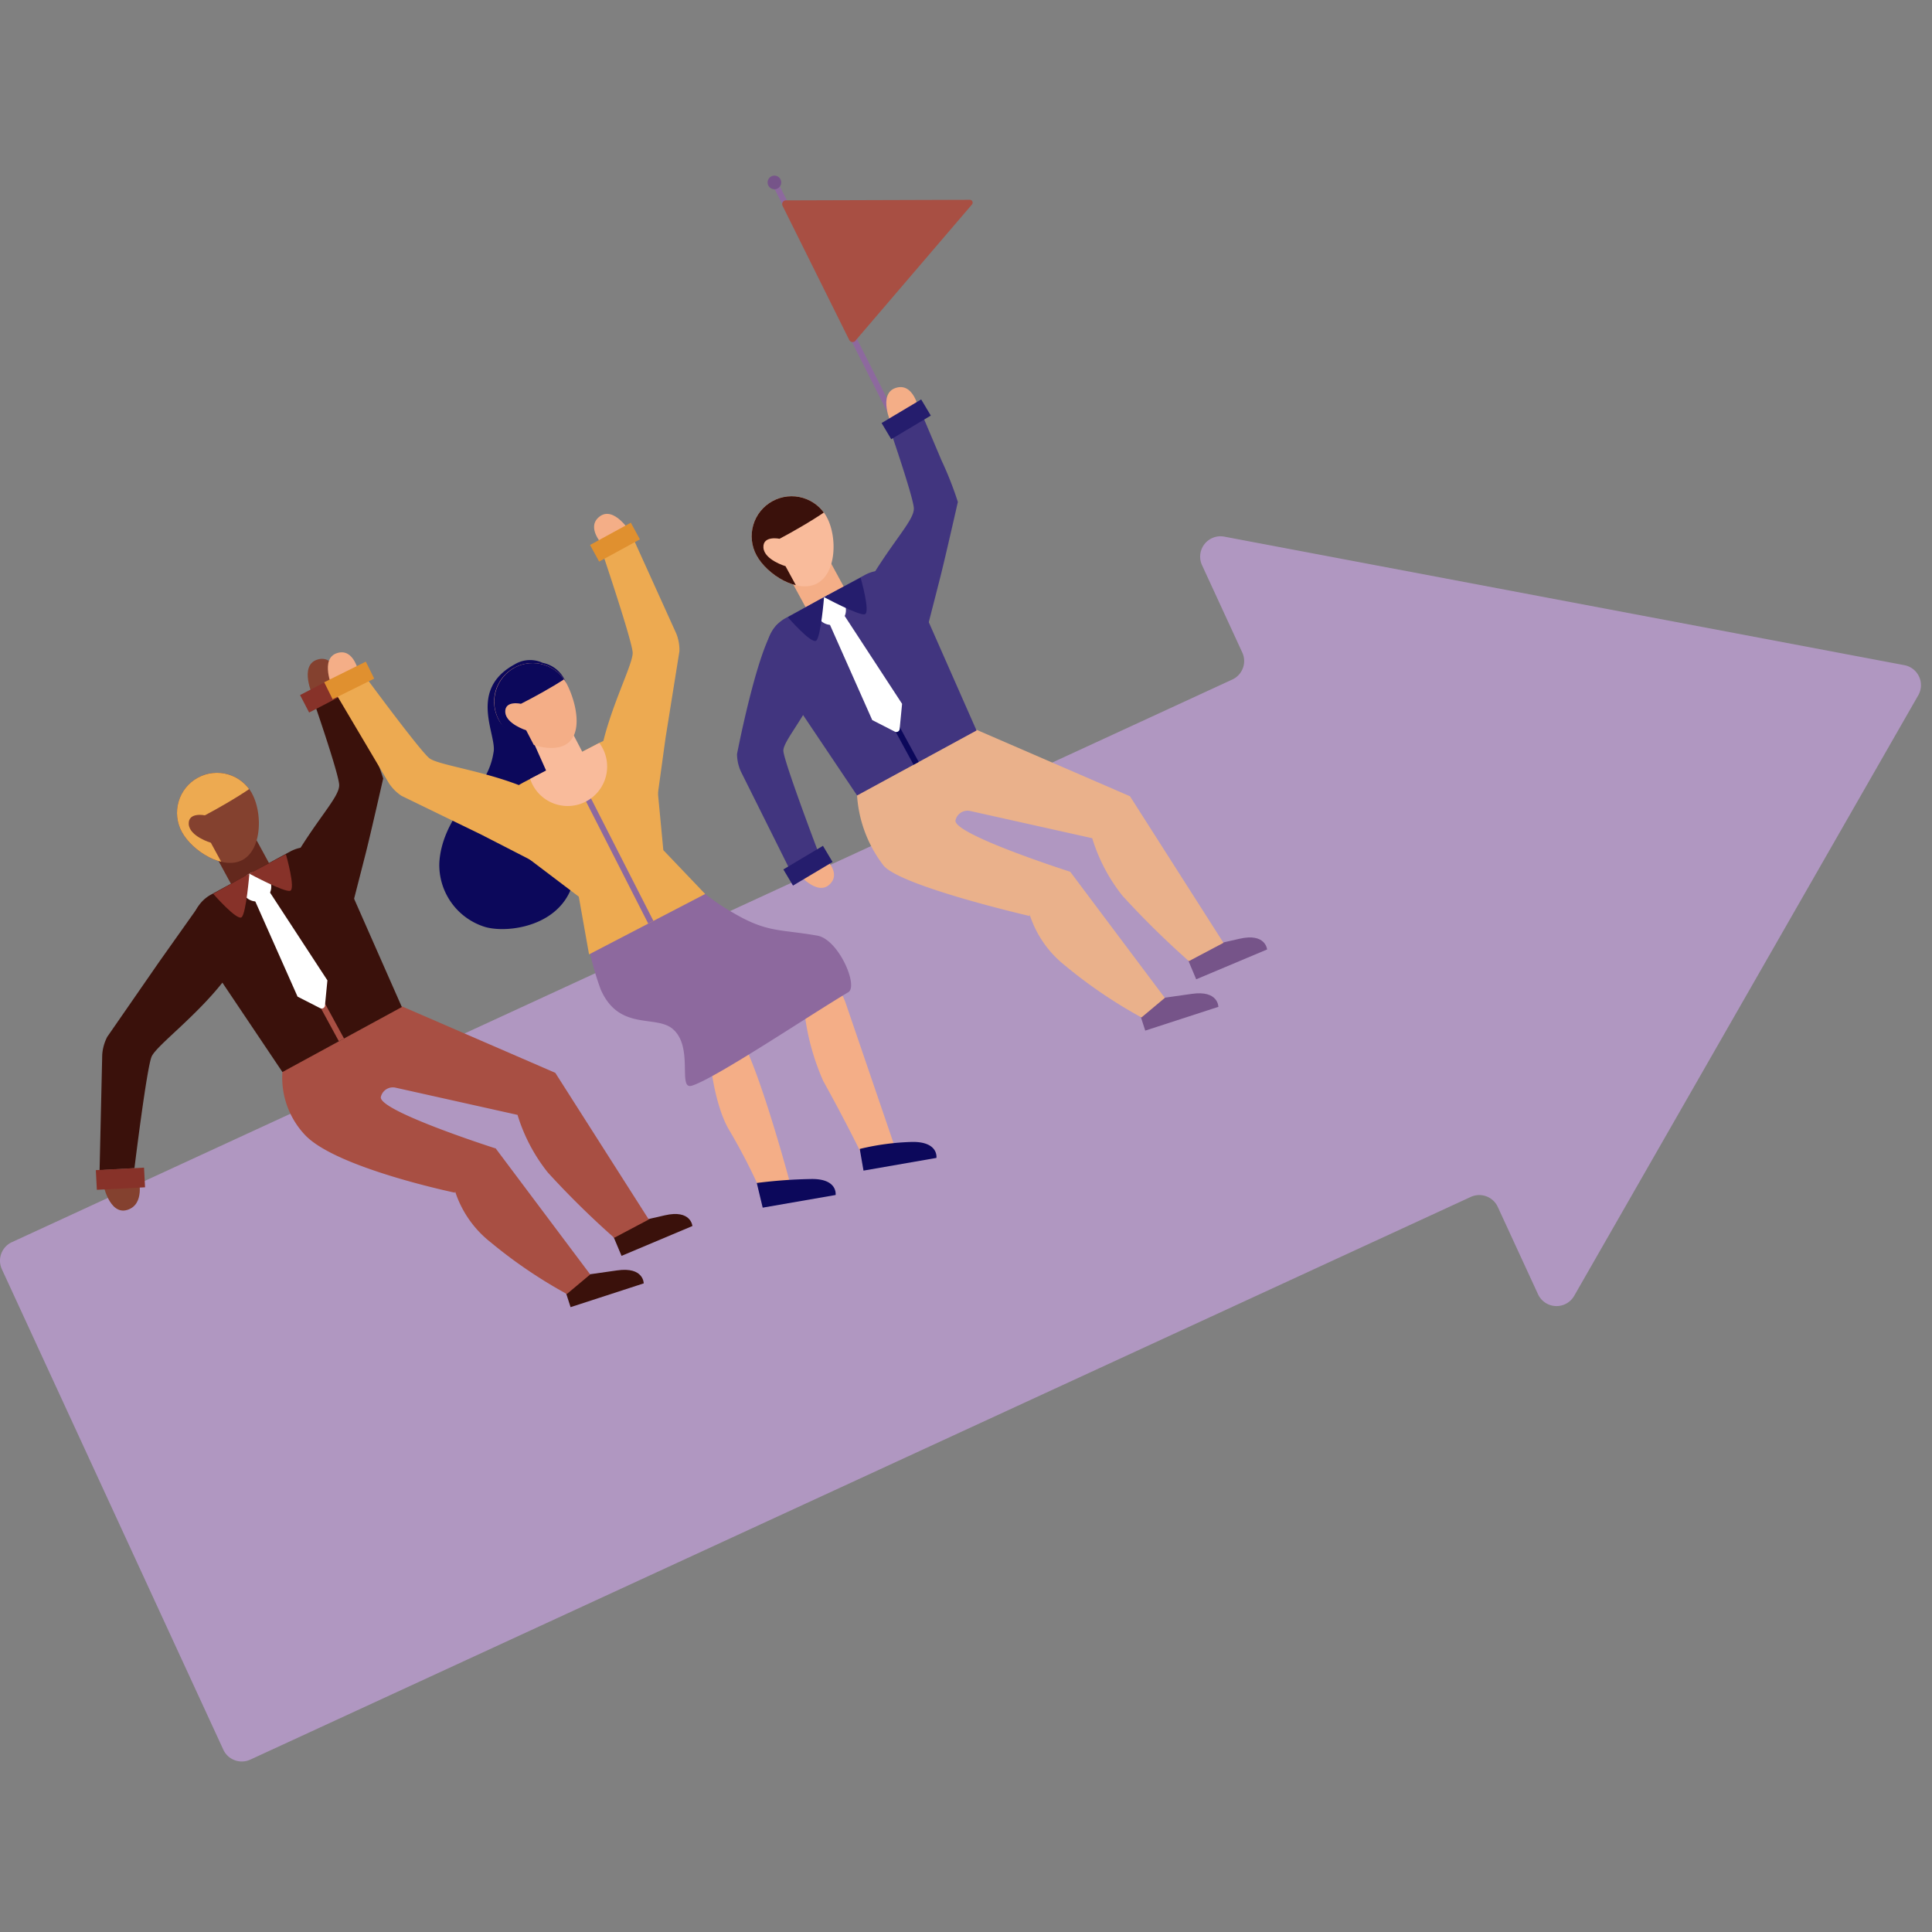 <svg xmlns="http://www.w3.org/2000/svg" xmlns:xlink="http://www.w3.org/1999/xlink" width="165" height="165" viewBox="0 0 165 165"><rect x="0" y="0" width="165" height="165" fill="#808080" stroke="none"/><defs><clipPath id="a"><rect width="164.057" height="135.437" fill="none"/></clipPath><clipPath id="b"><path d="M21.884,47.571l-6.76,3.677a3.106,3.106,0,0,0-1.095,4.458l7.186,10.7,10.2-5.552L26.208,49.045a3.1,3.1,0,0,0-4.325-1.474" transform="translate(-13.502 -47.192)" fill="none"/></clipPath><clipPath id="d"><path d="M14.224,42.389a3.413,3.413,0,0,0-1.368,4.63c.9,1.656,3.53,3.29,5.187,2.389s1.711-4,.809-5.651a3.41,3.41,0,0,0-4.628-1.367" transform="translate(-12.44 -41.973)" fill="none"/></clipPath><clipPath id="f"><path d="M43.854,39.907l-6.57,3.419c-1.56.812-3.429,2.838-2.476,4.317L42,53.09l.876,4.932,9.916-5.161L49.22,49.117l-.774-8.147a2.792,2.792,0,0,0-2.711-1.507,4.134,4.134,0,0,0-1.881.444" transform="translate(-34.549 -39.463)" fill="none"/></clipPath><clipPath id="h"><path d="M36.5,34.634a3.314,3.314,0,0,0-1.4,4.43c.832,1.7,3.331,3.372,4.949,2.391,1.552-.94,1.718-3.814.88-5.424a3.282,3.282,0,0,0-4.43-1.4" transform="translate(-34.744 -34.262)" fill="none"/></clipPath><clipPath id="j"><path d="M62.276,28.132l-6.76,3.678a3.1,3.1,0,0,0-1.094,4.457l7.185,10.7,10.2-5.552L66.6,29.606a3.1,3.1,0,0,0-4.325-1.474" transform="translate(-53.895 -27.754)" fill="none"/></clipPath><clipPath id="l"><path d="M54.615,22.951a3.412,3.412,0,0,0-1.367,4.63c.9,1.656,3.53,3.29,5.186,2.389s1.712-4,.81-5.651a3.408,3.408,0,0,0-4.63-1.367" transform="translate(-52.832 -22.534)" fill="none"/></clipPath></defs><g transform="translate(5671 -2388)"><g transform="translate(-5671 2403)"><path d="M54.278.651l12.13,24,.445-.226L54.722.426Z" transform="translate(11.675 0.092)" fill="#8d699e"/><g transform="translate(0 0)"><g clip-path="url(#a)"><path d="M65.051,16.7s-.437-2.278-1.968-1.762S62.718,18,62.718,18Z" transform="translate(13.399 3.197)" fill="#f4ae87"/><path d="M40.184,42.964c1.6-3.572,1.916-4.243,1.662-6.306A2.679,2.679,0,0,0,39.7,34.284a2.541,2.541,0,0,0-2.373.125c-4.072,2.208-1.476,6.1-1.823,7.548A6.055,6.055,0,0,1,34.33,44.7c-1.722,1.877-3.306,4.1-3.45,6.66a5.537,5.537,0,0,0,3.937,5.492c2.216.615,7.664-.256,7.694-5.38.029-4.77-3.111-6.767-2.327-8.512" transform="translate(6.641 7.323)" fill="#0c085b"/><path d="M162.641,36.356,104.557,25.379a1.739,1.739,0,0,0-1.9,2.436l3.439,7.461a1.738,1.738,0,0,1-.852,2.306L1.011,85.636A1.74,1.74,0,0,0,.16,87.944l18.911,41.03a1.738,1.738,0,0,0,2.306.852L125.608,81.77a1.738,1.738,0,0,1,2.306.852l3.439,7.459a1.739,1.739,0,0,0,3.088.137l29.386-51.29a1.738,1.738,0,0,0-1.186-2.572" transform="translate(0 5.452)" fill="#b097c1"/><rect width="3.701" height="3.869" transform="translate(18.583 58.384) rotate(-28.55)" fill="#63281d"/><path d="M43.062,74.757l.758,1.8,6.052-2.548s-.111-1.436-2.362-.913-3.287.749-3.287.749Z" transform="translate(9.262 15.698)" fill="#3a110b"/><path d="M10.283,70.513s.571,2.187-.976,2.654-2.074-2.283-2.074-2.283Z" transform="translate(1.556 15.167)" fill="#84412f"/><path d="M39.61,78.236l.6,1.857,6.246-2.03s.011-1.44-2.277-1.107-3.338.469-3.338.469Z" transform="translate(8.52 16.542)" fill="#3a110b"/><path d="M43.3,64.11,30.211,58.437l-6.2,3.4-4.756-3.67c-.39,1.605.733,5.569.74,5.875A7.139,7.139,0,0,0,21.908,69.4c2.638,2.841,12.908,4.966,12.908,4.966-.7.055,3.382-3.8,3.382-3.8s-9.919-3.171-9.8-4.378a1.057,1.057,0,0,1,1.209-.821l10.468,2.335a14.836,14.836,0,0,0,2.585,4.917,74.718,74.718,0,0,0,5.67,5.582l2.954-1.564Z" transform="translate(4.124 12.513)" fill="#a84f43"/><path d="M15.441,51.366c2.478,2.2,5.4,1.915,2.548,5.847-2.394,3.305-6.128,6-6.547,6.98s-1.465,9.524-1.465,9.524L7,73.887l.225-9.856a3.919,3.919,0,0,1,.425-1.524L12.1,56.081Z" transform="translate(1.505 11.049)" fill="#3a110b"/><rect width="4.122" height="1.682" transform="translate(8.184 84.934) rotate(-2.974)" fill="#873229"/><path d="M25.554,55.791c-3.2-.853-7.43-.3-5.032-4.524,2.247-3.954,4.248-5.812,4.182-6.874s-2.3-7.483-2.3-7.483l2.586-1.492,2.085,4.916a29.3,29.3,0,0,1,1.389,3.532s-1.077,4.752-1.481,6.345c-.38,1.5-1.429,5.579-1.429,5.579" transform="translate(4.262 7.618)" fill="#3a110b"/><path d="M21.884,47.57l-6.76,3.678a3.1,3.1,0,0,0-1.095,4.457l7.186,10.7,10.2-5.552L26.208,49.044a3.106,3.106,0,0,0-4.325-1.474" transform="translate(2.904 10.151)" fill="#3a110b"/></g></g><g transform="translate(16.407 57.343)"><g clip-path="url(#b)"><rect width="0.499" height="19.066" transform="translate(4.286 1.426) rotate(-28.55)" fill="#a84f43"/></g></g><g transform="translate(0 0)"><g clip-path="url(#a)"><path d="M18.492,49.354l-1.072.583L21.666,59.5l1.928.984a.284.284,0,0,0,.412-.225l.209-2.147Z" transform="translate(3.747 10.616)" fill="#fff"/><path d="M19.361,49.594a1.265,1.265,0,1,1-1.716-.507,1.265,1.265,0,0,1,1.716.507" transform="translate(3.653 10.525)" fill="#fff"/><path d="M18.075,49.06s-.272,3.379-.661,3.719-2.429-2-2.429-2Z" transform="translate(3.223 10.553)" fill="#873229"/><path d="M17.525,49.355s2.985,1.608,3.482,1.465-.36-3.124-.36-3.124Z" transform="translate(3.77 10.259)" fill="#873229"/><path d="M18.853,43.756c.9,1.656.844,4.751-.81,5.653s-4.286-.734-5.186-2.39a3.413,3.413,0,1,1,6-3.263" transform="translate(2.676 9.028)" fill="#84412f"/></g></g><g transform="translate(15.116 51.001)"><g clip-path="url(#d)"><path d="M16.66,49.792l-.885-1.626s-1.825-.538-1.887-1.591,1.379-.75,1.379-.75,5.8-3.043,5.812-4.216c.006-.925-6.862-.767-7.6-.239s-3.344,4.883-3.09,5.7,3.847,2.377,3.847,2.377Z" transform="translate(-12.884 -42.194)" fill="#edaa51"/></g></g><g transform="translate(0 0)"><g clip-path="url(#a)"><path d="M24.386,35.8s-.437-2.278-1.968-1.762-.365,3.063-.365,3.063Z" transform="translate(4.652 7.305)" fill="#84412f"/><rect width="4.122" height="1.682" transform="translate(25.627 44.36) rotate(-27.404)" fill="#873229"/><path d="M51.491,68.532a50.1,50.1,0,0,1,2.663,5.126l2.515-.786S53.41,60.749,51.909,60.044a4.448,4.448,0,0,0-1.836-.06c-.548,1.523.146,6.334,1.418,8.547" transform="translate(10.73 12.89)" fill="#f4ae87"/><path d="M63.364,60.3a5.336,5.336,0,0,0-1.858-2.5l-11.34-6.5-4.8,1.177L41.7,48.005c-.713,1.422-.516,5.382-.575,5.67,0,0,7.06,5.651,7.422,3.817.124-.635,1.07-.679,1.311-.51L59.845,61a20.32,20.32,0,0,0,1.619,6c1.888,3.4,3.184,6.061,3.184,6.061l2.977-.293Z" transform="translate(8.846 10.326)" fill="#f4ae87"/><path d="M60.427,68.514l.322,1.852,6.227-1.084s.207-1.371-2.018-1.366a21.3,21.3,0,0,0-4.531.6" transform="translate(12.998 14.608)" fill="#0c085b"/><path d="M25.691,35.3s-.38-2.2-1.863-1.73-.406,2.942-.406,2.942Z" transform="translate(4.957 7.207)" fill="#f4ae87"/><path d="M53.191,70.862l.505,2.107,6.227-1.081s.207-1.371-2.018-1.366a42.079,42.079,0,0,0-4.715.34" transform="translate(11.441 15.169)" fill="#0c085b"/><path d="M41.345,51.465c1.041-3.016,3.337-4.491-.906-6.449-3.566-1.645-7.97-2.148-8.783-2.77s-5.718-7.3-5.718-7.3l-2.582,1.261L28.19,44.37a3.79,3.79,0,0,0,1.075,1.079l6.769,3.29Z" transform="translate(5.024 7.517)" fill="#edaa51"/><rect width="3.966" height="1.619" transform="matrix(0.896, -0.444, 0.444, 0.896, 27.688, 43.267)" fill="#e0902f"/><path d="M42.574,26.519S40.991,24.944,42.226,24s2.642,1.355,2.642,1.355Z" transform="translate(8.981 5.114)" fill="#f4ae87"/><path d="M46.977,48.565c-3.068-.879-5.593.156-4.761-4.444.7-3.864,2.814-7.758,2.77-8.781s-2.7-8.874-2.7-8.874l2.514-1.39,3.913,8.644a3.774,3.774,0,0,1,.267,1.5l-1.19,7.432Z" transform="translate(9.046 5.394)" fill="#edaa51"/><rect width="3.967" height="1.62" transform="translate(50.392 31.541) rotate(-28.622)" fill="#e0902f"/><path d="M51.38,50.49,41.126,53.141a24.9,24.9,0,0,0,1.329,5.5c1.553,3.548,4.657,2.168,6.111,3.343,1.883,1.525.429,5.253,1.668,4.88,1.993-.6,10.158-6.083,13.365-7.981.893-.529-.83-4.519-2.646-4.836-3.273-.57-4.293-.242-7.221-1.971A18.868,18.868,0,0,1,51.38,50.49" transform="translate(8.846 10.86)" fill="#8d699e"/><path d="M43.855,39.907l-6.57,3.419c-1.561.812-3.43,2.838-2.476,4.317L42,53.09l.875,4.931,9.918-5.159L49.22,49.117l-.773-8.147c-.676-1.612-3.041-1.87-4.592-1.063" transform="translate(7.431 8.488)" fill="#edaa51"/></g></g><g transform="translate(41.98 47.951)"><g clip-path="url(#f)"><rect width="0.498" height="17.422" transform="translate(7.029 3.458) rotate(-26.994)" fill="#8d699e"/><path d="M37.367,43.387A3.372,3.372,0,1,0,39.238,39a3.372,3.372,0,0,0-1.871,4.385" transform="translate(-33.995 -39.615)" fill="#f9bb9b"/></g></g><g transform="translate(0 0)"><g clip-path="url(#a)"><path d="M37.034,38.8l3.628-.044,1.718,3.3L39.221,43.7Z" transform="translate(7.966 8.336)" fill="#f9bb9b"/><path d="M40.931,36.031c.837,1.61,1.447,4.394-.163,5.231s-4.829-.588-5.666-2.2a3.285,3.285,0,0,1,5.829-3.033" transform="translate(7.47 7.37)" fill="#f4ae87"/></g></g><g transform="translate(42.218 41.632)"><g clip-path="url(#h)"><path d="M38.721,41.791l-.821-1.58s-1.747-.552-1.789-1.565,1.341-.7,1.341-.7,5.639-2.824,5.667-3.954c.022-.889-6.591-.859-7.306-.365s-3.305,4.64-3.074,5.433S36.4,41.418,36.4,41.418Z" transform="translate(-35.179 -34.472)" fill="#0c085b"/></g></g><g transform="translate(0 0)"><g clip-path="url(#a)"><path d="M35.5,68.366l8.079,10.772-1.994,1.671a41.092,41.092,0,0,1-6.507-4.417A9.08,9.08,0,0,1,32,71.914l-.259-3.125Z" transform="translate(6.827 14.705)" fill="#a84f43"/><rect width="3.701" height="3.869" transform="matrix(0.878, -0.478, 0.478, 0.878, 67.663, 34.765)" fill="#f4ae87"/><path d="M83.453,55.319l.757,1.8,6.054-2.548s-.111-1.436-2.362-.913-3.287.748-3.287.748Z" transform="translate(17.95 11.517)" fill="#765489"/><path d="M58.156,47.8s1.756,1.352.656,2.435-2.769-1-2.769-1Z" transform="translate(12.055 10.282)" fill="#f4ae87"/><path d="M80,58.8l.6,1.857,6.246-2.03s.01-1.44-2.277-1.107-3.338.469-3.338.469Z" transform="translate(17.208 12.361)" fill="#765489"/><path d="M83.692,44.671,70.6,39l-6.2,3.4-4.756-3.67c-.39,1.605.733,5.57.74,5.875a10.966,10.966,0,0,0,2.264,5.986c1.484,1.776,12.557,4.329,12.557,4.329-.7.055,3.382-3.8,3.382-3.8s-9.919-3.171-9.8-4.378A1.057,1.057,0,0,1,70,45.92l10.468,2.335a14.836,14.836,0,0,0,2.585,4.917,74.721,74.721,0,0,0,5.67,5.582l2.954-1.564Z" transform="translate(12.812 8.331)" fill="#eab18b"/><path d="M55.4,31.625c2.8-1.484,4.615-1.577,3.961,3.013-.549,3.859-3.685,6.884-3.6,7.9s3.006,8.7,3.006,8.7L56.327,52.7l-4.2-8.424A3.762,3.762,0,0,1,51.8,42.8s1.989-10.322,3.6-11.178" transform="translate(11.143 6.607)" fill="#41357f"/><rect width="3.936" height="1.607" transform="matrix(0.859, -0.512, 0.512, 0.859, 66.902, 59.252)" fill="#251d6d"/><path d="M65.945,36.353c-3.2-.853-7.429-.3-5.032-4.524,2.247-3.954,4.248-5.812,4.182-6.874s-2.3-7.483-2.3-7.483l2.586-1.492L67.466,20.9a29.383,29.383,0,0,1,1.389,3.532s-1.077,4.752-1.481,6.345c-.38,1.5-1.429,5.579-1.429,5.579" transform="translate(12.95 3.437)" fill="#41357f"/><path d="M62.276,28.132l-6.76,3.678a3.1,3.1,0,0,0-1.094,4.457l7.185,10.7,10.2-5.551L66.6,29.606a3.106,3.106,0,0,0-4.325-1.474" transform="translate(11.592 5.97)" fill="#41357f"/></g></g><g transform="translate(65.487 33.724)"><g clip-path="url(#j)"><rect width="0.499" height="19.066" transform="translate(4.286 1.425) rotate(-28.55)" fill="#0c085b"/></g></g><g transform="translate(0 0)"><g clip-path="url(#a)"><path d="M58.884,29.916l-1.072.583,4.246,9.564,1.928.985a.284.284,0,0,0,.412-.226l.209-2.147Z" transform="translate(12.435 6.435)" fill="#fff"/><path d="M59.753,30.155a1.265,1.265,0,1,1-1.716-.507,1.265,1.265,0,0,1,1.716.507" transform="translate(12.341 6.344)" fill="#fff"/><path d="M58.467,29.621S58.195,33,57.8,33.34s-2.428-2-2.428-2Z" transform="translate(11.911 6.371)" fill="#251d6d"/><path d="M57.917,29.917S60.9,31.524,61.4,31.382s-.36-3.125-.36-3.125Z" transform="translate(12.458 6.078)" fill="#251d6d"/><path d="M59.245,24.318c.9,1.656.844,4.751-.812,5.653s-4.284-.734-5.186-2.39a3.414,3.414,0,0,1,6-3.263" transform="translate(11.364 4.847)" fill="#f9bb9b"/></g></g><g transform="translate(64.195 27.381)"><g clip-path="url(#l)"><path d="M57.052,30.354l-.885-1.626s-1.825-.538-1.887-1.591,1.379-.75,1.379-.75,5.8-3.043,5.812-4.216c.006-.926-6.862-.767-7.6-.239s-3.344,4.883-3.09,5.7,3.847,2.377,3.847,2.377Z" transform="translate(-53.276 -22.755)" fill="#3a110b"/></g></g><g transform="translate(0 0)"><g clip-path="url(#a)"><path d="M75.887,48.928,83.966,59.7l-1.994,1.671a41.092,41.092,0,0,1-6.507-4.417,9.08,9.08,0,0,1-3.075-4.476l-.259-3.126Z" transform="translate(15.515 10.524)" fill="#eab18b"/><rect width="3.936" height="1.607" transform="matrix(0.859, -0.512, 0.512, 0.859, 75.291, 21.128)" fill="#251d6d"/><path d="M71.185,2.1a.243.243,0,0,0-.186-.4l-15.648.049a.324.324,0,0,0-.341.464l5.009,10.082.682,1.372a.325.325,0,0,0,.577.01Z" transform="translate(11.825 0.364)" fill="#a84f43"/><path d="M55.115.582A.581.581,0,1,1,54.533,0a.582.582,0,0,1,.582.582" transform="translate(11.605 0)" fill="#765489"/></g></g></g><rect width="165" height="165" transform="translate(-5671 2388)" fill="none"/></g></svg>